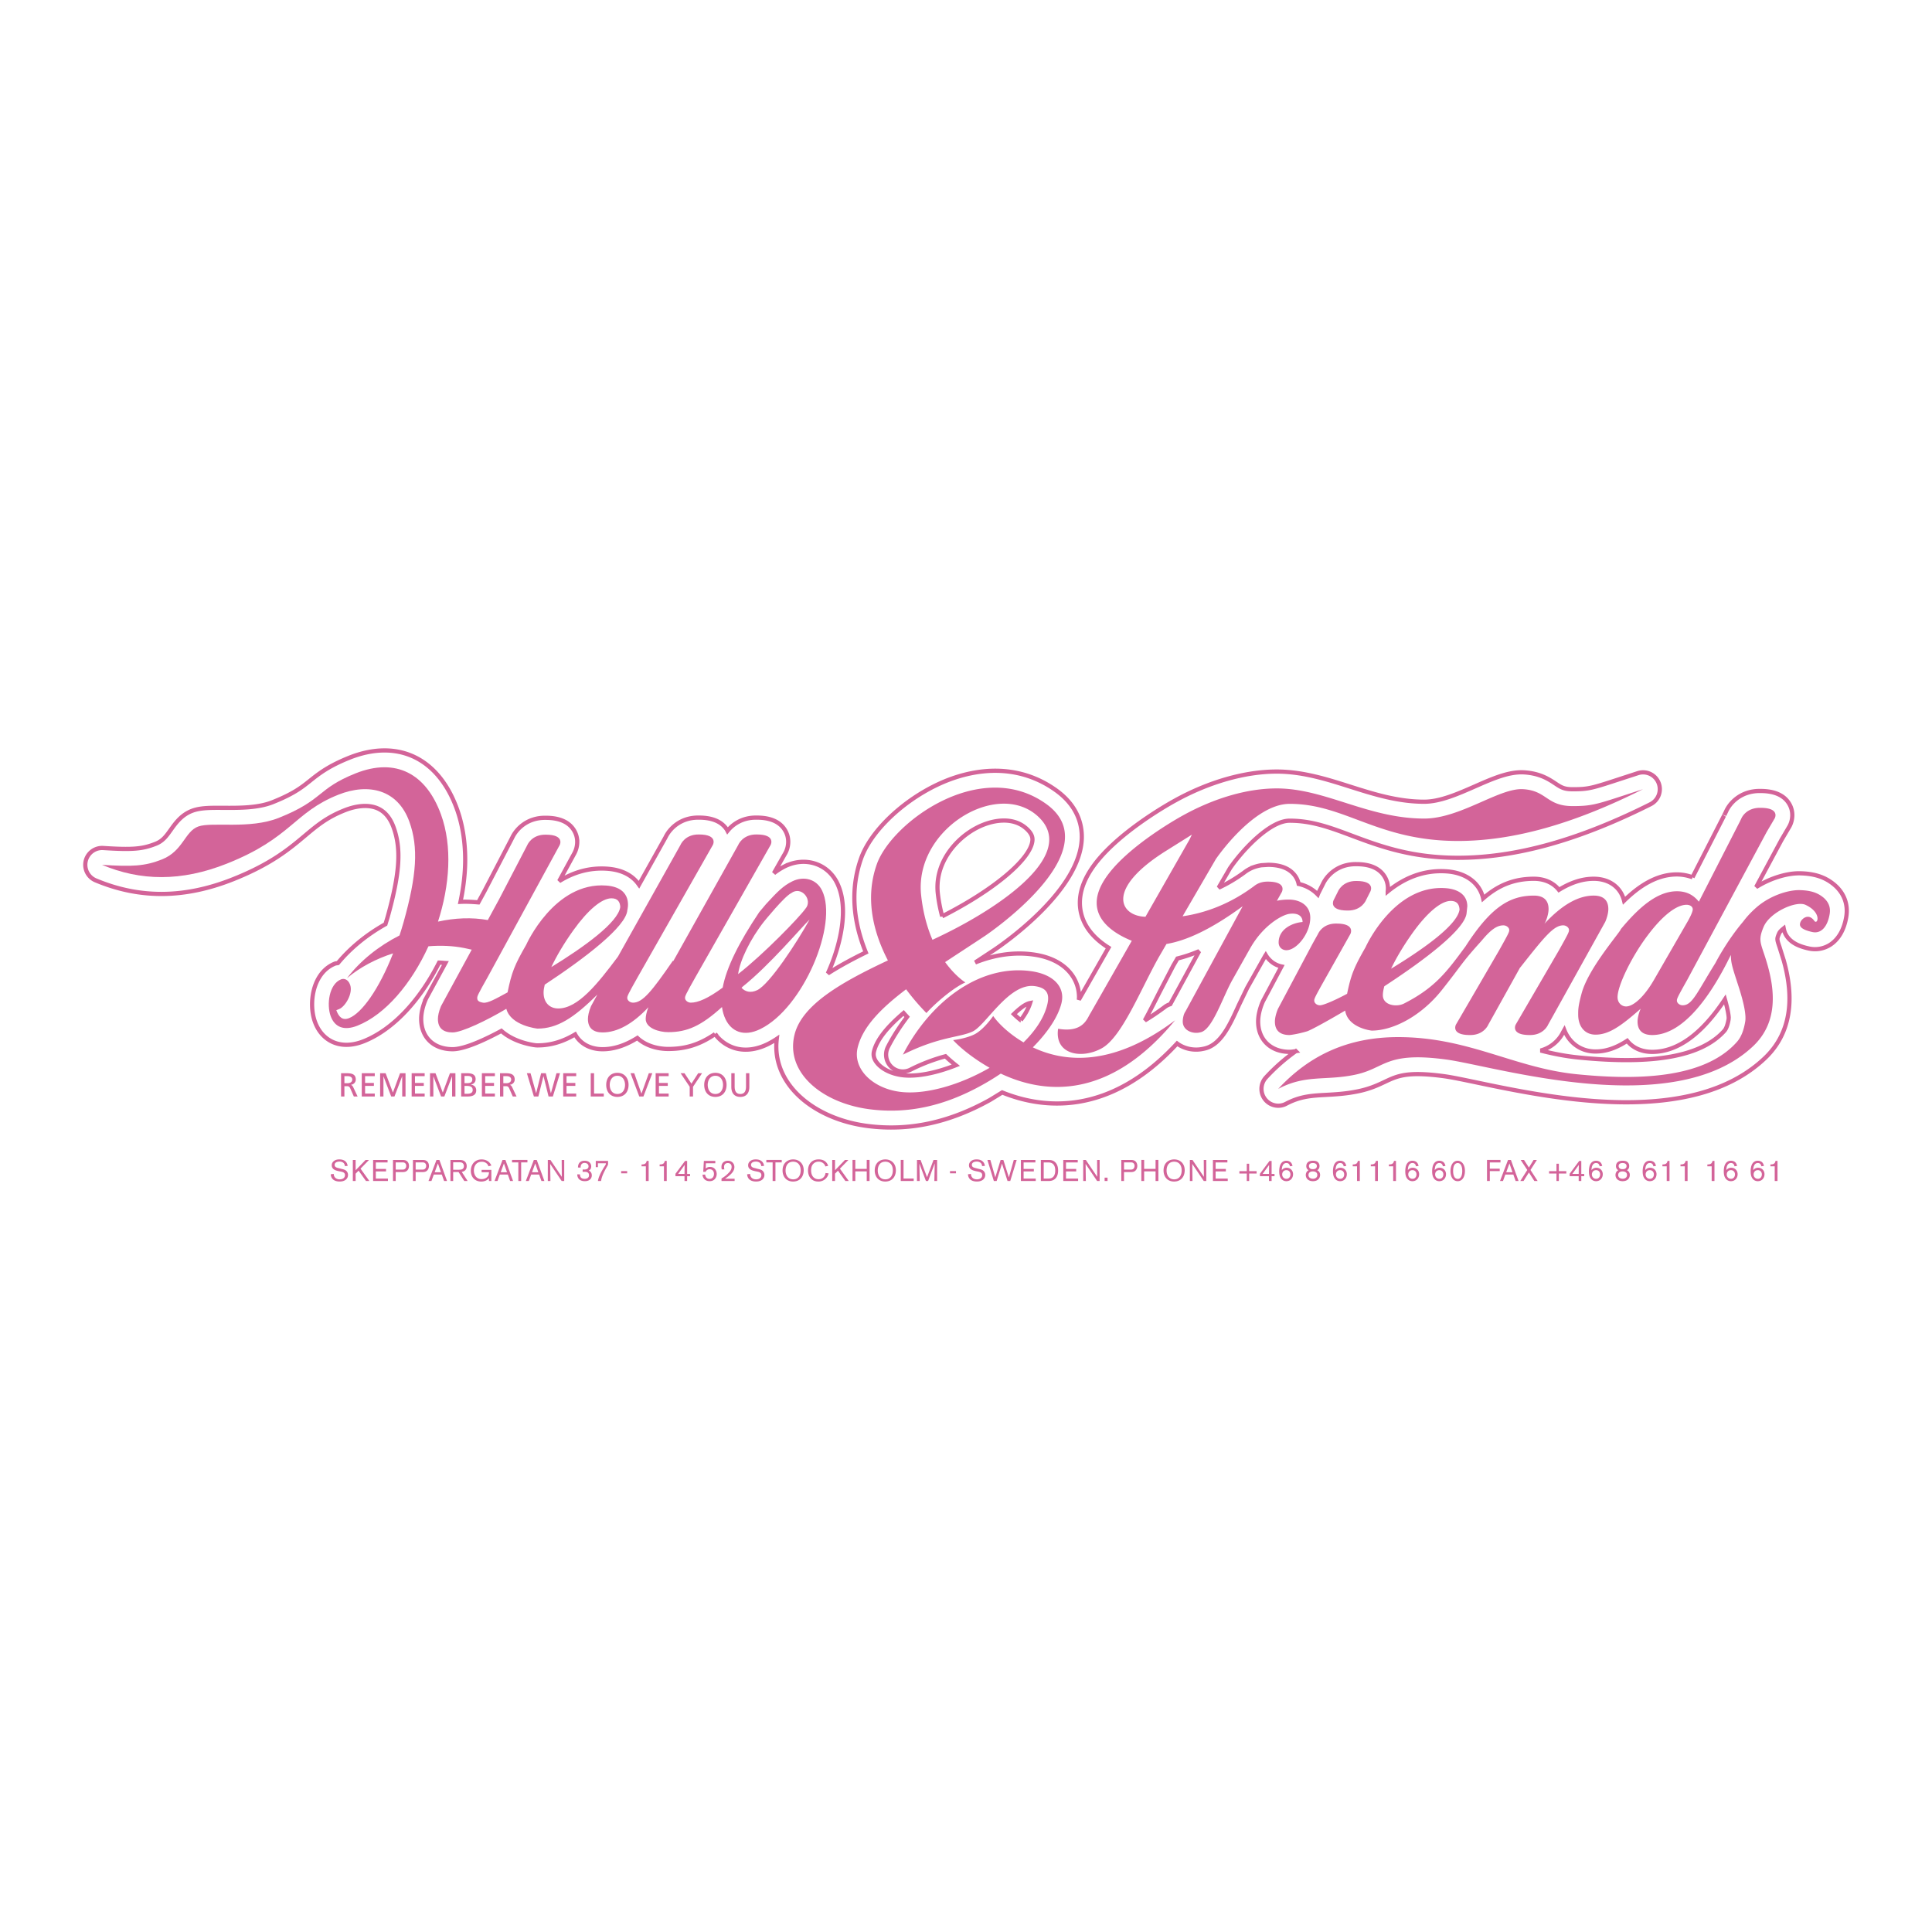 <svg xmlns="http://www.w3.org/2000/svg" width="2500" height="2500" viewBox="0 0 192.756 192.756"><path fill-rule="evenodd" clip-rule="evenodd" fill="#fff" d="M0 0h192.756v192.756H0V0z"/><path d="M182.957 88.229c-.895-.73-1.934-1.069-3.373-1.1-1.178-.024-2.852.415-4.371 1.371l2.514-4.681.785-1.333.035-.061c.156-.293.271-.68.271-1.099 0-.368-.088-.762-.314-1.139-.502-.843-1.465-1.27-2.861-1.27-2.021-.038-3.117 1.286-3.443 2.074.014-.029.025-.059.039-.088l-.203.423c.008-.021-1.99 3.886-3.174 6.201a4.53 4.53 0 0 0-1.557-.286c-2.051 0-3.812 1.195-5.271 2.62-.332-1.335-1.467-2.186-3.031-2.186-1.162 0-2.311.393-3.467 1.106-.549-.691-1.416-1.106-2.5-1.106-1.918 0-3.514.6-5.062 1.961-.342-1.522-1.682-2.555-3.613-2.698-2.43-.18-4.396.761-5.908 2a2.243 2.243 0 0 0-.303-1.468c-.502-.831-1.447-1.253-2.811-1.252-1.906-.036-2.973 1.171-3.346 1.973l-.434.861a2.172 2.172 0 0 0-.084.188 3.74 3.74 0 0 0-1.906-1.048 2.194 2.194 0 0 0-.256-.657c-.504-.832-1.449-1.253-2.812-1.252.031 0-.625.041-.625.041-.076.005-.09.011-.164.025l.01-.002-.055.01c-.051.01-.203.046-.203.046l-.199.056-.135.045a3.514 3.514 0 0 0-1.055.593c.023-.02.066-.053.094-.071l-.092.066a15.047 15.047 0 0 1-2.492 1.474c.516-.884 1.102-1.894 1.127-1.939 1.268-1.847 3.979-4.742 5.949-4.746 2.213-.004 4.057.687 6.193 1.487 2.771 1.039 5.912 2.215 10.604 2.215 5.762 0 12.047-1.749 19.215-5.346a1.684 1.684 0 0 0 .803-2.139 1.672 1.672 0 0 0-2.066-.96l-1.639.534c-2.963.971-3.273 1.072-4.869 1.072-.865 0-1.168-.201-1.717-.566-.648-.431-1.535-1.02-3.119-1.119-1.514-.094-3.152.627-4.887 1.39-1.721.756-3.5 1.539-5.084 1.539-2.654 0-5.068-.768-7.404-1.509-2.322-.737-4.723-1.5-7.316-1.5-3.162 0-6.768 1.028-10.146 2.896-.324.176-6.102 3.344-8.416 6.945-.715 1.11-1.074 2.197-1.074 3.245 0 .466.072.924.213 1.374.381 1.209 1.293 2.262 2.646 3.111l-2.959 5.187c.004-.082.016-.165.016-.245 0-.775-.227-1.517-.664-2.155-.791-1.156-2.174-1.889-3.998-2.121-1.918-.245-3.848.069-5.695.809l1.895-1.247c.891-.597 8.654-5.949 8.738-11.215v-.086c0-1.291-.457-3.111-2.576-4.631-2.812-2.018-6.23-2.478-9.885-1.33-4.208 1.322-8.409 4.896-9.562 8.138a11.622 11.622 0 0 0-.667 3.914c0 1.767.391 3.601 1.144 5.454-1.308.644-2.606 1.336-3.792 2.097.263-.58.489-1.147.672-1.681.592-1.723 1.411-4.966.258-7.335-.947-1.945-3.185-2.668-5.206-1.681a6.686 6.686 0 0 0-1.103.695 6242.58 6242.58 0 0 1 1.136-1.996l.03-.055c.151-.291.261-.671.261-1.082 0-.375-.09-.774-.322-1.157-.502-.831-1.448-1.253-2.811-1.253-1.427-.027-2.378.645-2.925 1.32-.012-.022-.015-.044-.029-.067-.502-.831-1.448-1.253-2.811-1.253-1.889-.036-2.956 1.151-3.337 1.952l-2.656 4.746c-.006-.008-.009-.017-.015-.025-.443-.642-1.341-1.435-3.098-1.57-1.898-.147-3.508.401-4.847 1.234l1.526-2.797c.16-.309.274-.7.274-1.119a2.2 2.2 0 0 0-.32-1.149c-.502-.831-1.448-1.253-2.811-1.253-1.903-.036-2.971 1.168-3.345 1.969l-2.788 5.36-.603 1.107c-.586-.047-1.174-.084-1.78-.054.301-1.438.469-2.849.469-4.199 0-1.833-.278-3.557-.837-5.095-.924-2.543-2.435-4.348-4.369-5.218-1.848-.831-4.039-.786-6.338.129-2.105.839-3.078 1.616-3.936 2.301-.84.671-1.633 1.305-3.741 2.145-1.459.581-3.353.568-4.875.56-1.274-.008-2.28-.015-3.092.276-1.102.396-1.703 1.241-2.186 1.92-.439.617-.787 1.105-1.484 1.383-1.346.537-2.331.616-5.266.428a1.68 1.68 0 0 0-.754 3.224c4.404 1.851 8.898 1.813 13.739-.115 3.778-1.505 5.567-3.005 7.145-4.329 1.22-1.023 2.184-1.832 3.951-2.536 1.282-.51 2.465-.577 3.333-.187.701.316 1.228.945 1.563 1.87.789 2.17.625 4.615-.607 9.018l-.201.653c-1.864 1.042-3.48 2.363-4.743 3.881-.099.025-.201.02-.297.058-1.606.641-2.279 2.43-2.279 4.062 0 .627.099 1.231.284 1.738.436 1.201 1.209 1.76 1.781 2.018.622.279 1.663.492 3.092-.077 2.863-1.142 5.559-3.981 7.514-7.844.218-.002.414.031.626.041l-1.902 3.497a1.902 1.902 0 0 0-.069.144c-.285.669-.442 1.354-.442 1.932 0 1.837 1.23 3.025 3.134 3.027h.002c1.252 0 3.414-1.044 4.864-1.827 1.287 1.152 3.144 1.405 3.425 1.436.059.006.117.009.176.009 1.369 0 2.585-.399 3.757-1.094.507.915 1.48 1.477 2.745 1.477 1.16 0 2.317-.405 3.463-1.122.756.718 1.922 1.095 3.088 1.095 1.722 0 3.123-.431 4.667-1.485a3.848 3.848 0 0 0 1.814 1.351c.732.253 1.924.397 3.442-.346a8.16 8.16 0 0 0 .9-.524c-.03.254-.047.507-.047.758 0 1.281.391 2.52 1.162 3.646 1.535 2.244 4.51 3.848 7.959 4.288 4.117.524 8.108-.327 12.202-2.604l1.215-.744c3.922 1.592 10.621 2.505 17.449-4.884.734.545 1.729.736 2.635.525 1.691-.317 2.586-2.273 3.527-4.353l.824-1.709 1.816-3.227c.014-.023.029-.037.043-.06.342.572.893.995 1.566 1.138l-1.822 3.428c-.021.042-.043.085-.061.129-.287.67-.443 1.356-.443 1.933 0 1.812 1.26 3.029 3.137 3.029.043 0 .088-.002.131-.005.037-.003.213-.02.49-.063a19.033 19.033 0 0 0-2.977 2.621c-.555.601-.598 1.515-.102 2.164s1.387.846 2.109.464c1.412-.747 2.553-.81 3.994-.888.943-.052 2.014-.11 3.252-.371 1.16-.245 1.941-.615 2.629-.94 1.236-.585 2.211-1.046 5.881-.554.752.102 1.922.346 3.277.63 7.506 1.57 21.477 4.495 28.748-2.436 1.629-1.552 2.445-3.547 2.445-5.956 0-1.174-.193-2.445-.58-3.812-.002-.002-.42-1.331-.42-1.331-.137-.408-.203-.604-.203-.776 0-.16.057-.298.17-.564.066-.159.244-.332.457-.501.043.217.104.414.182.564.48.923 1.484 1.253 2.303 1.438a2.802 2.802 0 0 0 2.199-.401c.809-.546 1.348-1.497 1.555-2.748.211-1.263-.23-2.417-1.244-3.249m-85.473-5.661c1.48-.761 3.551-1.135 4.918.098.494.446.607.799.607 1.09 0 .064-.006.125-.014.185-.26 1.874-3.938 4.914-8.992 7.478a15.169 15.169 0 0 1-.437-2.28 5.74 5.74 0 0 1-.034-.624c.001-2.7 1.922-4.904 3.952-5.947m-7.474 24.7c-1.133-.145-2.128-.661-2.598-1.347-.167-.245-.25-.488-.25-.734 0-.094.011-.188.035-.281.281-1.142 1.259-2.388 2.956-3.836.115.134.234.253.351.383-.694.924-1.348 1.907-1.911 3.001a1.683 1.683 0 0 0 .295 1.949c.508.517 1.29.647 1.938.325a18.016 18.016 0 0 1 3.504-1.344c.25.238.591.542 1.033.895-1.976.777-3.922 1.171-5.353.989m11.83-5.488a8.74 8.74 0 0 1-.686-.601c.566-.554 1.156-1.019 1.621-1.106-.171.549-.488 1.124-.935 1.707m14.951-1.648a1.884 1.884 0 0 1-.031.055 1.663 1.663 0 0 0-.525.264c-.68.511-1.352.963-2.014 1.358.477-.866.945-1.798 1.424-2.746l1.414-2.718c.002-.001.215-.369.418-.717a14.063 14.063 0 0 0 2.162-.731l-2.848 5.235m55.68 1.523c-.121.715-.297 1.036-.424 1.179-2.266 2.555-7.035 3.428-14.584 2.669-1.309-.131-2.541-.381-3.754-.691 1.211-.326 1.936-1.189 2.234-1.818l.129-.23c.514 1.307 1.666 2.143 3.115 2.143 1.139 0 2.15-.413 3.158-1.066.549.691 1.414 1.105 2.494 1.105 2.531 0 4.963-1.779 7.256-5.24.322 1.129.379 1.684.379 1.867.001.052-.003.078-.003.082z" fill="none" stroke="#d36499" stroke-width=".42" stroke-miterlimit="2.613"/><path d="M133.494 88.933l-.439.875s-.539 1.036 1.389 1.036c1.418.026 1.842-1.036 1.842-1.036l.441-.875s.539-1.037-1.389-1.037c-1.418-.027-1.844 1.037-1.844 1.037zM82.014 88.84c-.557-1.144-1.827-1.466-2.967-.909-.899.44-1.473 1.021-2.621 2.269l-.678.805c-2.021 3.019-3.269 5.51-3.646 7.53-1.454 1.075-2.461 1.5-3.179 1.5-.307 0-.577-.23-.577-.462 0-.194.039-.309 1.039-2.084l7.506-13.199s.54-1.036-1.387-1.036c-1.418-.027-1.845 1.036-1.845 1.036l-.538.964-5.937 10.616h-.062c-2.077 3.008-3 4.166-3.962 4.166-.308 0-.578-.23-.578-.462 0-.194.039-.309 1.039-2.084l7.505-13.199s.54-1.036-1.387-1.036c-1.418-.027-1.844 1.036-1.844 1.036l-.539.964-5.709 10.195c-2.034 2.716-3.982 5.164-5.953 5.164-.846 0-1.461-.577-1.461-1.58 0-.224.039-.491.115-.795 4.008-2.642 8.141-5.798 8.241-7.438 0 0 .646-2.238-2.086-2.449-5.198-.401-8.001 5.901-8.001 5.901-1.181 2.056-1.453 2.759-1.863 4.755-1.122.608-1.977 1.11-2.448 1.028-.472-.083-.577-.23-.577-.462 0-.194.039-.309 1.039-2.084l7.188-13.18s.54-1.036-1.387-1.036c-1.418-.026-1.844 1.036-1.844 1.036l-2.804 5.39-1.138 2.093c-1.597-.287-3.295-.213-4.97.156 1.168-3.607 1.454-7.513.299-10.69-1.479-4.071-4.5-5.702-8.516-4.103-3.892 1.551-3.167 2.649-7.678 4.446-2.904 1.156-6.667.371-8.019.856-1.352.486-1.516 2.446-3.616 3.283-1.73.689-3.022.733-5.992.543 3.84 1.614 7.901 1.695 12.474-.126 6.457-2.572 6.648-5.094 11.096-6.866 3.058-1.218 5.941-.488 7.087 2.668.94 2.588.739 5.371-.568 10.046-.129.456-.267.894-.407 1.324-2.071 1.05-3.918 2.524-5.24 4.265 1.299-1.102 2.903-1.934 4.6-2.48-1.406 3.581-3.119 5.958-4.387 6.462-.649.259-1.026-.096-1.278-.79l.278-.11c.618-.246 1.409-1.574 1.1-2.427-.195-.537-.596-.665-.905-.542-1.205.48-1.451 2.528-1.038 3.664.413 1.137 1.353 1.485 2.681.956 2.786-1.11 5.382-4.194 7.076-7.918 1.24-.102 2.456-.048 3.573.175.16.032.362.072.744.163l-3.065 5.637c-.23.541-.307 1.004-.307 1.272 0 .926.53 1.349 1.461 1.349.932.002 3.483-1.231 5.365-2.357.437 1.692 3.101 1.975 3.101 1.975 1.954 0 3.594-1.021 5.978-3.396l-.63 1.157c-.23.541-.308 1.004-.308 1.272 0 .926.538 1.349 1.461 1.349 1.488 0 3.03-.867 4.57-2.512-.195.492-.267.913-.267 1.163 0 .926 1.326 1.321 2.249 1.321 1.891 0 3.293-.629 5.361-2.506.062.439.177.852.362 1.23.573 1.179 1.772 1.794 3.466.966 4.288-2.1 7.792-10.466 6.155-13.828zm-24.818 3.985c1.462-2.044 2.847-3.201 3.809-3.201.618 0 .855.347.879.873-.228 1.552-3.605 3.978-6.878 5.99.51-1.088 1.256-2.355 2.19-3.662zm19.046-.9s2.008-2.481 2.699-2.818c1.02-.766 2.193.7 1.408 1.567-.648.904-4.197 4.556-6.707 6.512.182-1.355 1.199-3.491 2.6-5.261zm-.685 6.857c-.651.319-1.21.168-1.576-.229l.101-.104c2.711-2.166 5.827-5.872 6.69-6.706-1.227 2.232-3.971 6.43-5.215 7.039z" fill-rule="evenodd" clip-rule="evenodd" fill="#d36499"/><path d="M129.957 91.988c-1.002.078-2.387.694-2.387 2.044 0 .501.385.771.77.771 1.041 0 2.387-1.697 2.387-3.24 0-1.157-.924-1.812-2.156-1.812-.424 0-.814.042-1.174.119l.492-.874s.539-1.036-1.389-1.036a2.508 2.508 0 0 0-.396.024v-.004l-.066.013-.066.013-.102.024a1.318 1.318 0 0 0-.1.027c-.025.008-.051.016-.074.025a1.89 1.89 0 0 0-.562.313l-.098.071c-2.256 1.667-4.682 2.611-7.049 2.952l3.318-5.705s3.732-5.505 7.354-5.512c5.539-.01 8.758 3.703 16.799 3.703 5.693 0 11.779-1.813 18.467-5.168-4.529 1.466-4.867 1.688-7.023 1.688-2.615 0-2.553-1.539-4.939-1.688-2.387-.148-6.252 2.932-9.867 2.932-5.617 0-9.873-3.008-14.721-3.008-2.883 0-6.174.938-9.34 2.687 0 0-5.689 3.079-7.816 6.384-2.127 3.306.395 5.195 2.699 6.132l-4.125 7.232c-.314.449-.662 1.983-3.225 1.544-.379 2.59 2.361 3.059 4.365 1.942s3.857-5.834 5.668-9.061l.779-1.34c1.977-.328 4.438-1.448 7.602-3.764l-5.719 10.518c-.182.247-.26.711-.26.979 0 .926 1.041 1.271 1.732 1.086 1.203-.176 2.23-3.476 3.229-5.251l1.816-3.228.002.002c1.246-2.163 3.088-3.247 3.879-3.35.86-.11 1.296.238 1.296.816zm-15.674-.523c-2.547-.066-4.049-2.763 2.094-6.601 1.512-.945 2.539-1.594 2.539-1.594l-.248.508-4.385 7.687z" fill-rule="evenodd" clip-rule="evenodd" fill="#d36499"/><path d="M128.658 103.266s.674-.054 1.742-.368c.314-.094 1.828-.902 3.807-2.073.275 1.753 2.643 1.999 2.643 1.999 2.154 0 4.945-1.452 7.01-4.054 2.135-2.693 1.898-2.634 3.961-4.915.934-1.128 1.545-1.532 2.176-1.532.309 0 .58.232.58.463 0 .193-.041.309-1.039 2.083l-4.281 7.361s-.539 1.036 1.385 1.036c1.42.026 1.846-1.036 1.846-1.036l.539-.964 2.635-4.739h.014c2.402-3.046 3.326-4.204 4.287-4.204.309 0 .576.232.576.463 0 .193-.037.309-1.037 2.083l-4.283 7.361s-.539 1.036 1.389 1.036c1.418.026 1.846-1.036 1.846-1.036l.539-.964 5.162-9.29c.232-.54.309-1.002.309-1.272 0-.926-.535-1.35-1.459-1.35-1.576 0-3.211.966-4.918 2.812l.107-.189c.23-.54.307-1.002.307-1.272 0-.926-.539-1.35-1.463-1.35-2.398 0-4.283 1.121-6.83 5.077-1.844 2.495-2.998 4.094-6.129 5.691-.754.386-2.111.176-2.111-.826 0-.248.051-.551.145-.896 4.02-2.621 8.115-5.718 8.213-7.338l.068-.636c0-1.157-.926-1.722-2.154-1.813-5.197-.384-8.002 5.9-8.002 5.9-1.156 2.016-1.441 2.729-1.838 4.637-1.266.679-2.371 1.144-2.699 1.147-.326.004-.578-.231-.578-.463 0-.193.039-.309 1.037-2.084l2.57-4.569s.539-1.037-1.387-1.037c-1.42-.027-1.844 1.037-1.844 1.037l-.539.964-3.453 6.498c-.23.54-.309 1.004-.309 1.272-.003.925.536 1.35 1.46 1.35zm12.27-10.18c1.463-2.044 2.85-3.201 3.811-3.201.617 0 .854.347.879.873-.227 1.527-3.553 3.898-6.83 5.89.509-1.064 1.235-2.294 2.14-3.562zM103.045 104.495c1.533-1.539 2.535-3.101 2.857-4.406.396-1.609-.777-2.908-3.121-3.207-5.188-.662-10.048 3.188-12.7 8.341 3.673-1.831 5.628-1.688 6.954-2.307 1.326-.619 3.617-4.858 6.182-4.532 1.281.165 1.52.832 1.266 1.865-.324 1.312-1.186 2.592-2.365 3.751-2.145-1.274-3.027-2.633-3.027-2.633s-.969 1.418-1.939 1.863c-.92.424-2.06.54-2.06.54s1.187 1.362 3.642 2.763c-2.952 1.712-6.422 2.72-8.933 2.399-2.733-.348-4.757-2.286-4.228-4.431.504-2.044 2.29-3.878 4.829-5.799a23.05 23.05 0 0 0 2.027 2.368c.894-.992 2.73-2.561 3.888-3.052 0 0-.955-.566-2.022-2.029 1.252-.828 2.588-1.693 3.972-2.612 0 0 12.652-8.477 6.111-13.168s-15.412 1.838-16.895 6.007c-1.204 3.382-.367 6.772 1.103 9.605-4.433 2.084-8.564 4.356-9.315 7.406-.937 3.797 2.77 6.842 7.511 7.446 3.736.477 7.378-.293 11.178-2.405a24.974 24.974 0 0 0 1.887-1.155c4.279 2.025 10.756 2.734 17.393-5.322-6.244 4.695-11.056 4.194-14.195 2.704zm.476-23.077c4.045 3.647-3.311 8.822-9.217 11.737a72.58 72.58 0 0 1-1.271.611c-.51-1.181-.934-2.645-1.131-4.445-.718-6.581 7.575-11.55 11.619-7.903z" fill-rule="evenodd" clip-rule="evenodd" fill="#d36499"/><path d="M181.896 89.528c-.549-.448-1.223-.696-2.35-.72-1.127-.023-2.967.539-4.342 1.756-.51.45-.939.915-1.295 1.394-1.654 1.947-2.758 4.116-2.758 4.116-1.873 3.009-2.311 4.224-3.271 4.224-.307 0-.576-.231-.576-.463 0-.193.037-.309 1.037-2.084l7.928-14.756.801-1.361s.555-1.037-1.428-1.037c-1.457-.026-1.895 1.037-1.895 1.037l-.205.423h-.002l-4.043 7.905c-.502-.617-1.156-1.041-2.193-1.041-1.994 0-3.838 1.667-5.59 3.776l-.051.105c-.547.823-3.23 3.974-3.863 6.299-.357 1.32-.344 1.658-.344 2.121 0 1.233.691 2.006 1.73 2.006 1.346 0 2.576-.887 4.502-2.585-.23.54-.309 1.004-.309 1.272 0 .926.539 1.351 1.459 1.351 2.543 0 5.113-2.638 7.486-7.266 0 0 .135-.281.373-.727-.029.843.227 1.479.816 3.323.508 1.604.711 2.716.607 3.335-.146.865-.402 1.541-.824 2.018-3.328 3.755-10.188 3.81-16.002 3.226-6.221-.626-10.744-3.702-17.805-3.702-5.002 0-8.854 1.812-11.963 5.168 2.771-1.466 4.701-.787 7.684-1.417 3.051-.644 2.982-2.332 9.076-1.515 4.887.657 22.693 6.224 30.65-1.358 2.545-2.427 2.078-5.724 1.406-8.093-.619-2.174-1.014-2.287-.385-3.783.609-1.455 3.23-2.639 4.184-2.195 1.68.785 1.195 2.043.873 1.594-.576-.809-1.244-.21-1.375.109s-.154.709 1.17 1.006c.906.204 1.533-.567 1.736-1.788.115-.666-.102-1.223-.649-1.673zm-19.664 10.886c-.424 0-.848-.346-.848-.927 0-1.156 1.424-4.087 3.039-6.208 1.424-1.89 2.809-3.008 3.848-3.008.307 0 .615.153.615.462 0 .116-.076.425-.461 1.119L165 97.792c-.961 1.659-2.039 2.622-2.768 2.622zM35.018 108.24v-.007c.269-.046.478-.245.478-.528 0-.556-.442-.629-.899-.629h-.568v2.322h.332v-1.031h.199c.176 0 .285 0 .388.226l.355.806h.378l-.438-.925c-.073-.144-.122-.194-.225-.234zm-.375-.166h-.282v-.705h.318c.306 0 .465.133.465.343 0 .223-.186.362-.501.362zM36.093 109.398h1.298v-.293h-.966v-.764h.879v-.293h-.879v-.679h.966v-.293h-1.298v2.322zM39.2 109.006l-.727-1.93h-.548v2.322h.332v-2.009h.006l.767 2.009h.325l.767-2.009h.006v2.009h.332v-2.322h-.547l-.713 1.93zM41.071 109.398h1.298v-.293h-.966v-.764h.879v-.293h-.879v-.679h.966v-.293h-1.298v2.322zM44.177 109.006l-.727-1.93h-.547v2.322h.332v-2.009h.007l.766 2.009h.325l.767-2.009h.006v2.009h.332v-2.322h-.547l-.714 1.93zM46.975 108.221v-.007c.292-.073.478-.232.478-.552 0-.43-.332-.586-.813-.586h-.627v2.322h.617c.472 0 .883-.12.883-.619 0-.326-.223-.532-.538-.558zm-.631-.872h.349c.192 0 .428.07.428.346 0 .344-.272.373-.594.373h-.183v-.719zm.249 1.777h-.249v-.785h.216c.286 0 .601.05.601.409 0 .312-.269.376-.568.376zM48.077 109.398h1.298v-.293h-.967v-.764h.88v-.293h-.88v-.679h.967v-.293h-1.298v2.322zM50.874 108.24v-.007c.269-.046.478-.245.478-.528 0-.556-.441-.629-.899-.629h-.567v2.322h.332v-1.031h.199c.176 0 .286 0 .388.226l.355.806h.378l-.438-.925c-.073-.144-.123-.194-.226-.234zm-.375-.166h-.282v-.705h.318c.306 0 .465.133.465.343 0 .223-.186.362-.501.362zM54.966 109.066h-.007l-.501-1.99h-.471l-.494 1.99h-.007l-.554-1.99h-.365l.7 2.322h.444l.508-2.029h.007l.504 2.029h.429l.714-2.322h-.353l-.554 1.99zM56.191 109.398h1.297v-.293h-.966v-.764h.88v-.293h-.88v-.679h.966v-.293h-1.297v2.322zM59.27 107.076h-.332v2.322h1.301v-.293h-.969v-2.029zM61.597 107.036c-.704 0-1.115.512-1.115 1.201 0 .705.409 1.201 1.115 1.201s1.115-.496 1.115-1.201c-.001-.689-.412-1.201-1.115-1.201zm0 2.11c-.535 0-.763-.446-.763-.908 0-.473.252-.911.763-.908.511-.003.763.436.763.908 0 .461-.229.908-.763.908zM64 109.105h-.007l-.714-2.029h-.371l.872 2.322h.415l.886-2.322h-.348L64 109.105zM65.413 109.398h1.298v-.293h-.966v-.764h.88v-.293h-.88v-.679h.966v-.293h-1.298v2.322zM68.984 108.117l-.691-1.041h-.388l.906 1.351v.971h.332v-.971l.903-1.351h-.388l-.674 1.041zM71.374 107.036c-.704 0-1.115.512-1.115 1.201 0 .705.408 1.201 1.115 1.201.707 0 1.115-.496 1.115-1.201-.001-.689-.412-1.201-1.115-1.201zm0 2.11c-.535 0-.764-.446-.764-.908 0-.473.252-.911.764-.908.511-.003.763.436.763.908 0 .461-.229.908-.763.908zM74.43 108.394c0 .445-.139.752-.567.752s-.567-.307-.567-.752v-1.317h-.332v1.36c0 .652.329 1.002.899 1.002s.899-.35.899-1.002v-1.36h-.332v1.317zM33.846 116.859c-.303-.062-.748-.163-.748-.598 0-.208.113-.339.193-.407.187-.16.415-.179.561-.179.148 0 .374.015.563.155.208.151.25.365.27.493l-.282.018a.434.434 0 0 0-.169-.348.63.63 0 0 0-.374-.101c-.252 0-.475.104-.475.33 0 .231.231.285.413.326l.231.061c.161.038.247.056.33.092a.545.545 0 0 1 .362.523c0 .195-.08.381-.267.508-.202.138-.442.149-.569.149-.19 0-.839-.03-.887-.723l.3-.039a.538.538 0 0 0 .169.404.64.64 0 0 0 .43.14c.296 0 .521-.146.521-.419 0-.243-.192-.31-.397-.351l-.175-.034zM35.777 116.797l-.296.301v.731h-.279v-2.1h.279v1.027l.994-1.027h.343l-.848.869.884 1.231h-.338l-.739-1.032zM37.495 116.871v.714h1.21v.244h-1.48v-2.1h1.444v.248h-1.174v.648h1.02v.246h-1.02zM39.479 116.939v.89h-.27v-2.1h.905c.104 0 .222 0 .332.036.246.086.359.314.359.559 0 .229-.106.497-.385.583-.104.032-.208.032-.335.032h-.606zm0-.246h.584c.16 0 .27 0 .365-.096a.39.39 0 0 0 .101-.279.338.338 0 0 0-.109-.268c-.092-.077-.196-.08-.294-.08h-.646v.723h-.001zM41.47 116.939v.89h-.27v-2.1h.905c.104 0 .222 0 .332.036.246.086.359.314.359.559 0 .229-.107.497-.386.583-.104.032-.208.032-.335.032h-.605zm0-.246h.584c.16 0 .27 0 .365-.096a.39.39 0 0 0 .101-.279.336.336 0 0 0-.11-.268c-.092-.077-.196-.08-.293-.08h-.647v.723zM44.078 117.187h-.798l-.234.643h-.296l.798-2.1h.291l.763 2.1h-.294l-.23-.643zm-.083-.235l-.306-.875-.32.875h.626zM45.214 116.937v.893h-.273v-2.1h.777c.291.003.463.003.626.128.154.116.22.292.22.484 0 .491-.395.56-.496.577l.587.91h-.332l-.57-.893h-.539v.001zm0-.232h.555c.089 0 .172 0 .255-.021.193-.048.261-.188.261-.339a.377.377 0 0 0-.124-.295c-.11-.093-.246-.089-.407-.089h-.54v.744zM49.023 116.72v1.109h-.24v-.295c-.175.256-.48.349-.765.349-.647 0-1.044-.455-1.044-1.077 0-.535.32-1.13 1.083-1.13.267 0 .531.087.73.268.14.134.205.271.237.339l-.288.078c-.024-.062-.06-.158-.145-.247a.698.698 0 0 0-.525-.205c-.588 0-.786.487-.786.868 0 .396.205.862.774.862.258 0 .738-.128.729-.684h-.733v-.235h.973zM50.667 117.187h-.798l-.234.643h-.297l.798-2.1h.291l.762 2.1h-.294l-.228-.643zm-.084-.235l-.306-.875-.32.875h.626zM51.996 115.974v1.855h-.282v-1.855h-.629v-.247h1.537v.247h-.626zM53.792 117.187h-.798l-.234.643h-.297l.798-2.1h.291l.762 2.1h-.294l-.228-.643zm-.084-.235l-.306-.875-.321.875h.627zM56.292 115.729v2.1h-.252l-1.148-1.707.024 1.707h-.261v-2.1h.261l1.136 1.684-.012-1.684h.252zM57.663 116.481c.009-.121.015-.214.059-.32.113-.271.362-.354.599-.354.469 0 .665.288.665.559 0 .071-.016.16-.048.231-.047.096-.107.137-.196.19.077.039.302.148.302.479 0 .273-.184.58-.697.58-.24 0-.483-.068-.626-.259a.699.699 0 0 1-.127-.422h.27c.009.188.042.446.466.446a.531.531 0 0 0 .323-.093.333.333 0 0 0 .113-.268c0-.339-.33-.339-.466-.339-.074 0-.11.003-.169.009v-.243c.053.002.083.006.148.006.089 0 .439 0 .439-.318 0-.211-.178-.34-.4-.34a.374.374 0 0 0-.288.117c-.089.101-.098.226-.104.354l-.263-.015zM59.443 115.825h1.225v.288c-.006.098-.009.116-.116.294l-.104.182c-.231.435-.431.839-.478 1.24h-.314c.062-.408.272-.818.604-1.371l.089-.137c.095-.14.101-.17.098-.259h-.792v.381h-.214v-.618h.002zM61.973 116.839v.225h.6v-.225h-.6zM64.717 115.825v2.004h-.279v-1.466h-.43v-.185c.282-.003.457-.06.51-.354h.199v.001zM66.521 115.825v2.004h-.279v-1.466h-.43v-.185c.282-.003.457-.06.511-.354h.198v.001zM68.846 117.121v.227h-.291v.481h-.261v-.481h-.904v-.238l.958-1.284h.208v1.296h.29v-.001zm-.552 0l.012-.895-.646.895h.634zM70.226 115.825h1.139v.234h-.94l-.023.529a.62.62 0 0 1 .445-.164c.444 0 .658.363.658.705 0 .31-.19.717-.706.717-.356 0-.667-.199-.712-.643l.264-.018c.023.193.13.432.436.432.276 0 .445-.199.445-.5 0-.276-.163-.461-.436-.461a.414.414 0 0 0-.395.259h-.24l.065-1.09zM73.293 117.601v.229h-1.308v-.256a2.76 2.76 0 0 0 .635-.479c.199-.188.374-.398.374-.67 0-.24-.14-.386-.377-.386-.231 0-.377.125-.377.396a.91.91 0 0 0 .036.237h-.261a.726.726 0 0 1-.035-.237c0-.096.012-.304.172-.458a.683.683 0 0 1 .472-.169c.418 0 .646.303.646.63 0 .416-.347.711-.521.859a3.56 3.56 0 0 1-.416.304h.96zM75.39 116.859c-.302-.062-.748-.163-.748-.598 0-.208.113-.339.193-.407.187-.16.416-.179.561-.179.148 0 .374.015.563.155.208.151.25.365.271.493l-.282.018a.434.434 0 0 0-.169-.348.63.63 0 0 0-.374-.101c-.252 0-.475.104-.475.33 0 .231.231.285.413.326l.231.061c.16.038.246.056.329.092a.545.545 0 0 1 .362.523.596.596 0 0 1-.267.508c-.202.138-.442.149-.57.149-.19 0-.839-.03-.887-.723l.299-.039a.538.538 0 0 0 .169.404c.119.104.276.14.431.14.296 0 .522-.146.522-.419 0-.243-.193-.31-.397-.351l-.175-.034zM77.367 115.974v1.855h-.282v-1.855h-.629v-.247h1.537v.247h-.626zM79.124 117.883c-.638 0-1.047-.449-1.047-1.104 0-.779.537-1.104 1.056-1.104.587 0 1.053.398 1.053 1.083-.001.631-.369 1.125-1.062 1.125zm.008-1.981c-.528 0-.754.407-.754.88 0 .44.217.881.757.881.563 0 .75-.471.748-.901-.003-.509-.267-.86-.751-.86zM82.671 117.067a1.022 1.022 0 0 1-1.032.815c-.691 0-1.024-.521-1.024-1.104 0-.595.341-1.104 1.062-1.104.724 0 .902.503.952.643l-.281.06c-.027-.078-.048-.146-.125-.234a.688.688 0 0 0-.548-.244.721.721 0 0 0-.576.265c-.134.166-.175.386-.175.601 0 .521.264.886.747.886.312 0 .629-.176.694-.618l.306.034zM83.605 116.797l-.296.301v.731h-.279v-2.1h.279v1.027l.994-1.027h.344l-.849.869.885 1.231h-.339l-.739-1.032zM86.474 116.868h-1.14v.961h-.278v-2.102h.278v.894h1.14v-.894h.282v2.102h-.282v-.961zM88.319 117.883c-.638 0-1.047-.449-1.047-1.104 0-.779.537-1.104 1.056-1.104.587 0 1.053.398 1.053 1.083 0 .631-.368 1.125-1.062 1.125zm.009-1.981c-.528 0-.753.407-.753.88 0 .44.217.881.756.881.563 0 .75-.471.748-.901-.003-.509-.267-.86-.751-.86zM90.146 117.579h1.015v.25h-1.293v-2.102h.278v1.852zM93.496 115.729v2.1h-.276l.038-1.761-.661 1.761h-.217l-.65-1.733.03 1.733h-.273v-2.1h.359l.644 1.722.647-1.722h.359zM95.379 116.839v.225h-.599v-.225h.599zM97.424 116.859c-.303-.062-.749-.163-.749-.598 0-.208.113-.339.193-.407.186-.16.415-.179.561-.179s.373.015.562.155c.207.151.25.365.271.493l-.283.018a.432.432 0 0 0-.168-.348.631.631 0 0 0-.375-.101c-.252 0-.474.104-.474.33 0 .231.232.285.412.326l.232.061c.16.038.246.056.328.092a.546.546 0 0 1 .363.523c0 .195-.08.381-.268.508-.201.138-.441.149-.57.149-.189 0-.838-.03-.886-.723l.3-.039a.54.54 0 0 0 .168.404c.119.104.277.14.43.14.297 0 .523-.146.523-.419 0-.243-.193-.31-.398-.351l-.172-.034zM101.146 115.729h.288l-.641 2.1h-.272l-.552-1.74-.533 1.74h-.28l-.642-2.1h.293l.494 1.741.531-1.741h.273l.551 1.741.49-1.741zM102.125 116.871v.714h1.211v.244h-1.481v-2.1h1.446v.248h-1.176v.648h1.021v.246h-1.021zM103.846 115.729h.656c.297 0 .561 0 .805.259.252.271.26.643.26.791 0 .146-.006.557-.293.827-.244.223-.529.223-.707.223h-.721v-2.1zm.285.248v1.611h.371c.184-.003.322-.006.463-.086.139-.077.316-.268.316-.72 0-.345-.1-.666-.436-.771-.115-.035-.238-.035-.385-.035h-.329v.001zM106.354 116.871v.714h1.208v.244h-1.48v-2.1h1.445v.248h-1.173v.648h1.019v.246h-1.019zM109.711 115.729v2.1h-.252l-1.148-1.707.023 1.707h-.262v-2.1h.262l1.137 1.684-.012-1.684h.252zM110.5 117.493v.336h-.293v-.336h.293zM112.143 116.939v.89h-.27v-2.1h.904c.105 0 .223 0 .332.036.246.086.359.314.359.559 0 .229-.107.497-.385.583-.105.032-.209.032-.336.032h-.604zm0-.246h.586c.158 0 .27 0 .363-.096a.387.387 0 0 0 .102-.279.338.338 0 0 0-.109-.268c-.092-.077-.197-.08-.295-.08h-.646v.723h-.001zM115.291 116.868h-1.139v.961h-.279v-2.102h.279v.894h1.139v-.894h.281v2.102h-.281v-.961zM117.135 117.883c-.637 0-1.047-.449-1.047-1.104 0-.779.537-1.104 1.057-1.104.588 0 1.053.398 1.053 1.083-.001.631-.368 1.125-1.063 1.125zm.01-1.981c-.529 0-.754.407-.754.88 0 .44.217.881.756.881.564 0 .752-.471.748-.901-.002-.509-.268-.86-.75-.86zM120.352 115.729v2.1h-.252l-1.149-1.707.024 1.707h-.262v-2.1h.262l1.136 1.684-.011-1.684h.252zM121.283 116.871v.714h1.209v.244h-1.478v-2.1h1.443v.248h-1.174v.648h1.02v.246h-1.02zM124.629 117.829h-.238v-.746h-.739v-.238h.739v-.741h.238v.741h.744v.238h-.744v.746zM127.158 117.121v.227h-.289v.481h-.262v-.481h-.906v-.238l.959-1.284h.209v1.296h.289v-.001zm-.551 0l.012-.895-.646.895h.634zM128.695 116.36c-.012-.071-.059-.327-.348-.327a.38.38 0 0 0-.322.163c-.119.173-.131.363-.143.554a.594.594 0 0 1 .494-.244c.326 0 .633.24.633.646 0 .368-.25.695-.664.695a.64.64 0 0 1-.537-.271c-.092-.128-.182-.312-.182-.726 0-.113.01-.253.043-.413.023-.11.135-.63.676-.63a.67.67 0 0 1 .396.127c.141.113.188.289.215.39l-.261.036zm-.353.386c-.275 0-.418.209-.418.429 0 .24.17.435.424.435.277 0 .398-.229.398-.44 0-.215-.137-.424-.404-.424zM131.707 117.226c0 .327-.229.621-.715.621-.49 0-.713-.307-.713-.612 0-.099.021-.185.062-.265.059-.119.133-.166.211-.217a.455.455 0 0 1-.223-.414c0-.154.059-.303.178-.398.16-.128.395-.133.49-.133.105 0 .197.008.281.032a.49.49 0 0 1 .371.496c0 .28-.172.384-.229.417.09.053.287.166.287.473zm-.725-.355c-.314 0-.434.176-.434.36 0 .238.189.371.449.371.264 0 .436-.148.432-.377-.001-.229-.171-.354-.447-.354zm0-.835c-.264 0-.389.125-.389.294 0 .107.047.19.104.238.092.077.223.08.295.08.146 0 .236-.036.287-.077a.293.293 0 0 0 .104-.235c-.002-.265-.258-.3-.401-.3zM134.059 116.36c-.012-.071-.059-.327-.348-.327a.38.38 0 0 0-.322.163c-.119.173-.131.363-.143.554a.594.594 0 0 1 .494-.244c.328 0 .633.24.633.646 0 .368-.25.695-.664.695a.64.64 0 0 1-.537-.271c-.092-.128-.182-.312-.182-.726 0-.113.01-.253.043-.413.023-.11.135-.63.676-.63a.67.67 0 0 1 .396.127c.141.113.188.289.215.39l-.261.036zm-.354.386c-.275 0-.418.209-.418.429 0 .24.17.435.424.435.275 0 .398-.229.398-.44 0-.215-.136-.424-.404-.424zM135.67 115.825v2.004h-.279v-1.466h-.43v-.185c.281-.003.457-.06.51-.354h.199v.001zM137.473 115.825v2.004h-.279v-1.466h-.43v-.185c.281-.003.457-.06.51-.354h.199v.001zM139.277 115.825v2.004h-.279v-1.466h-.43v-.185c.281-.003.455-.06.51-.354h.199v.001zM141.273 116.36c-.012-.071-.061-.327-.348-.327a.387.387 0 0 0-.324.163c-.117.173-.129.363-.141.554a.591.591 0 0 1 .494-.244c.326 0 .633.24.633.646 0 .368-.25.695-.666.695a.638.638 0 0 1-.535-.271c-.094-.128-.182-.312-.182-.726 0-.113.01-.253.041-.413.023-.11.137-.63.676-.63.146 0 .301.05.398.127.139.113.188.289.215.39l-.261.036zm-.353.386c-.275 0-.418.209-.418.429 0 .24.168.435.424.435.275 0 .398-.229.398-.44 0-.215-.136-.424-.404-.424zM143.955 116.36c-.012-.071-.061-.327-.348-.327a.387.387 0 0 0-.324.163c-.117.173-.129.363-.141.554a.591.591 0 0 1 .494-.244c.326 0 .633.24.633.646 0 .368-.25.695-.664.695a.64.64 0 0 1-.537-.271c-.092-.128-.182-.312-.182-.726 0-.113.008-.253.041-.413.023-.11.137-.63.678-.63a.67.67 0 0 1 .396.127c.139.113.188.289.213.39l-.259.036zm-.353.386c-.275 0-.418.209-.418.429 0 .24.168.435.424.435.275 0 .396-.229.396-.44 0-.215-.135-.424-.402-.424zM145.436 117.847c-.455 0-.721-.422-.721-1.002 0-.592.258-1.037.715-1.037.381 0 .727.342.727 1.02-.001.6-.272 1.019-.721 1.019zm.002-1.808c-.074 0-.234.015-.348.214-.098.172-.111.438-.111.577 0 .188.023.398.109.562a.389.389 0 0 0 .35.227c.422 0 .451-.609.451-.788.002-.352-.098-.792-.451-.792zM148.639 116.842v.987h-.28v-2.102h1.344v.25h-1.064v.621h.99v.244h-.99zM150.986 117.187h-.799l-.234.643h-.297l.799-2.1h.289l.764 2.1h-.293l-.229-.643zm-.084-.235l-.305-.875-.32.875h.625zM152.697 116.729l.715 1.1h-.33l-.541-.853-.537.853h-.324l.697-1.1-.658-1h.332l.49.756.465-.756h.328l-.637 1zM155.527 117.829h-.238v-.746h-.738v-.238h.738v-.741h.238v.741h.744v.238h-.744v.746zM158.057 117.121v.227h-.291v.481h-.26v-.481h-.904v-.238l.957-1.284h.207v1.296h.291v-.001zm-.551 0l.012-.895-.646.895h.634zM159.594 116.36c-.012-.071-.059-.327-.348-.327a.38.38 0 0 0-.322.163c-.119.173-.131.363-.143.554a.595.595 0 0 1 .496-.244c.326 0 .631.24.631.646 0 .368-.25.695-.664.695a.64.64 0 0 1-.537-.271c-.092-.128-.182-.312-.182-.726 0-.113.01-.253.043-.413.023-.11.135-.63.676-.63a.67.67 0 0 1 .396.127c.141.113.188.289.215.39l-.261.036zm-.354.386c-.275 0-.418.209-.418.429 0 .24.17.435.424.435.277 0 .398-.229.398-.44.001-.215-.136-.424-.404-.424zM162.605 117.226c0 .327-.229.621-.715.621-.49 0-.713-.307-.713-.612 0-.099.021-.185.062-.265.061-.119.133-.166.211-.217a.455.455 0 0 1-.223-.414c0-.154.059-.303.178-.398.16-.128.395-.133.49-.133.105 0 .199.008.281.032a.49.49 0 0 1 .371.496c0 .28-.172.384-.229.417a.503.503 0 0 1 .287.473zm-.724-.355c-.314 0-.434.176-.434.36 0 .238.191.371.449.371.264 0 .436-.148.432-.377-.002-.229-.172-.354-.447-.354zm0-.835c-.264 0-.389.125-.389.294 0 .107.049.19.104.238.092.077.223.08.295.08.146 0 .236-.036.287-.077a.293.293 0 0 0 .104-.235c-.003-.265-.259-.3-.401-.3zM164.957 116.36c-.012-.071-.059-.327-.348-.327a.38.38 0 0 0-.322.163c-.119.173-.131.363-.143.554a.595.595 0 0 1 .496-.244c.326 0 .631.24.631.646 0 .368-.25.695-.664.695a.64.64 0 0 1-.537-.271c-.092-.128-.182-.312-.182-.726 0-.113.01-.253.043-.413.023-.11.135-.63.676-.63a.67.67 0 0 1 .396.127c.141.113.188.289.215.39l-.261.036zm-.353.386c-.275 0-.418.209-.418.429 0 .24.17.435.424.435.277 0 .398-.229.398-.44 0-.215-.137-.424-.404-.424zM166.568 115.825v2.004h-.279v-1.466h-.43v-.185c.281-.003.457-.06.51-.354h.199v.001zM168.371 115.825v2.004h-.277v-1.466h-.432v-.185c.281-.003.457-.06.51-.354h.199v.001zM171.053 115.825v2.004h-.279v-1.466h-.43v-.185c.283-.003.457-.06.512-.354h.197v.001zM173.049 116.36c-.012-.071-.059-.327-.346-.327a.384.384 0 0 0-.324.163c-.119.173-.131.363-.143.554a.598.598 0 0 1 .496-.244c.326 0 .631.24.631.646 0 .368-.248.695-.664.695a.64.64 0 0 1-.537-.271c-.092-.128-.18-.312-.18-.726 0-.113.008-.253.041-.413.023-.11.137-.63.676-.63.146 0 .301.05.398.127.139.113.188.289.213.39l-.261.036zm-.352.386c-.277 0-.418.209-.418.429 0 .24.168.435.424.435.275 0 .396-.229.396-.44.001-.215-.136-.424-.402-.424zM175.73 116.36c-.012-.071-.059-.327-.346-.327a.384.384 0 0 0-.324.163c-.119.173-.131.363-.143.554a.598.598 0 0 1 .496-.244c.326 0 .631.24.631.646 0 .368-.248.695-.664.695a.641.641 0 0 1-.537-.271c-.092-.128-.18-.312-.18-.726 0-.113.008-.253.041-.413.023-.11.137-.63.676-.63.146 0 .301.05.398.127.139.113.186.289.213.39l-.261.036zm-.351.386c-.275 0-.42.209-.42.429 0 .24.17.435.426.435.275 0 .396-.229.396-.44 0-.215-.136-.424-.402-.424zM177.342 115.825v2.004h-.279v-1.466h-.43v-.185c.283-.003.457-.06.51-.354h.199v.001z" fill-rule="evenodd" clip-rule="evenodd" fill="#d36499"/></svg>